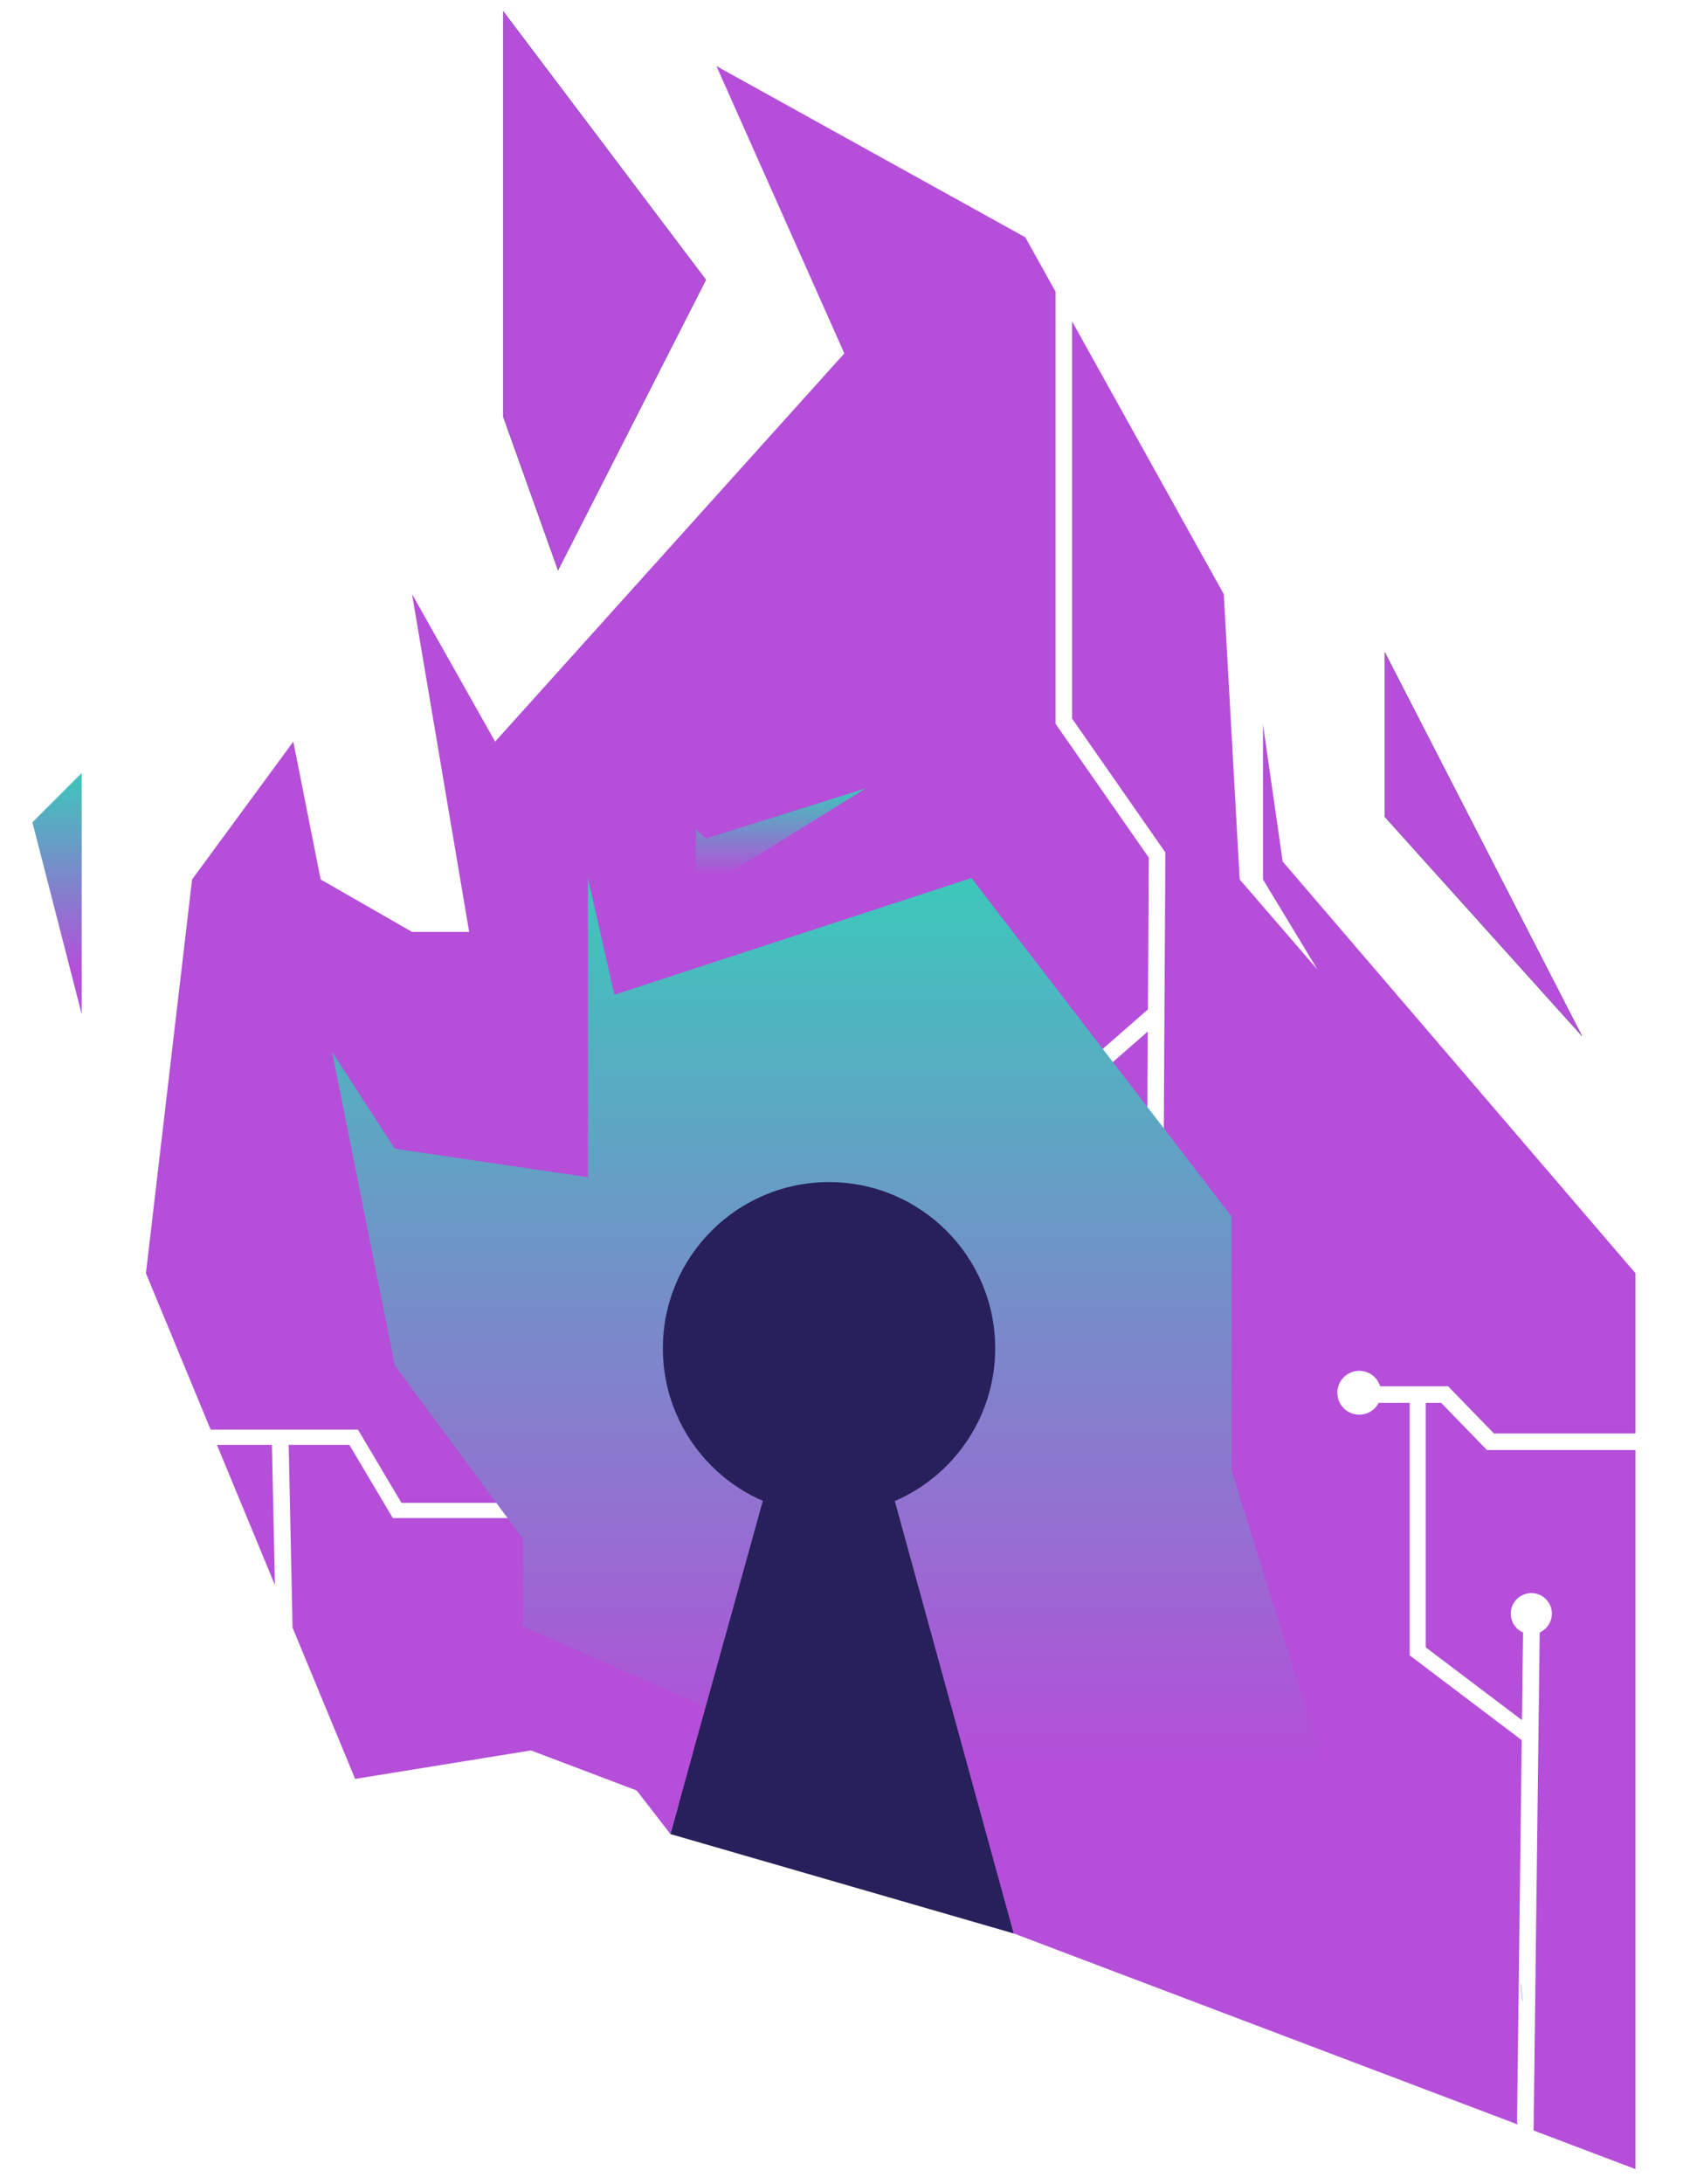 <svg width="7562" height="9767" viewBox="0 0 7562 9767" fill="none" xmlns="http://www.w3.org/2000/svg">
<g clip-path="url(#clip0_126_5478)">
<line x1="6812.5" y1="8947.05" x2="6804.5" y2="8873.05" stroke="#27205A"/>
<path fill-rule="evenodd" clip-rule="evenodd" d="M3205.75 295.5L4587.86 1061.29L4723.07 1304.26V3225.22V3236.85L4729.72 3246.38L5140.34 3835.28L5136.51 4514.08L4561.01 5017.42L4548.47 5028.4L4548.37 5045.06L4542.84 6027.25L4616.83 6027.66L4622.28 5062.15L5135.96 4612.87L5129.75 5713.66L5203.75 5714.08L5210.32 4547.83L5211.35 4546.93L5210.34 4545.77L5214.4 3823.95L5214.47 3812.21L5207.75 3802.58L4797.07 3213.59V1437.24L5475.85 2657.02L5547.01 3933.01L5895.8 4336.95L5651.25 3933.01V3239.39L5739.45 3852.82L7318 5694.13V6410.7H6684.64L6490.77 6210.96L6479.87 6199.73H6464.22H6175.71C6163.42 6159.65 6126.12 6130.5 6082 6130.5C6027.88 6130.5 5984 6174.38 5984 6228.5C5984 6282.62 6027.88 6326.5 6082 6326.5C6119.81 6326.5 6152.62 6305.09 6168.96 6273.73H6307.69V7385.07V7402.98L6321.98 7413.79L6809.02 7782.03L6788.01 9495.02L6790.58 9495.05L6790.52 9500.66L2375.88 7828.12L1589.11 7955.42L1309.08 7278.98L1291.82 6461.5H1563.15L1747.77 6772.36L1757.65 6789H1777H2292V6721H1796.35L1611.73 6410.14L1601.85 6393.5H1582.5H942.519L653 5694.13L859.465 3933.01L1312.48 3316.57L1434.76 3933.01L1843.68 4167.56H2099.26L1843.68 2657.02L2215.52 3316.57L3778.03 1580.51L3205.75 295.5ZM970.669 6461.5L1230.03 7088.03L1216.8 6461.5H970.669ZM6862.19 9527.81L7318 9700.5V6484.7H6668.99H6653.34L6642.44 6473.47L6448.57 6273.73H6379.69V7367.16L6810.11 7692.6L6814.92 7300.72C6782.58 7286.46 6760 7254.12 6760 7216.5C6760 7165.69 6801.19 7124.5 6852 7124.5C6902.81 7124.5 6944 7165.69 6944 7216.5C6944 7251.08 6924.93 7281.2 6896.73 7296.91C6894.43 7298.54 6892.01 7300.01 6889.5 7301.33L6862.19 9527.81Z" fill="#B54ED9"/>
<path d="M6180 8726.5L5103.48 8493.97L2340 7272.17V6882.27L1766.66 6106.5L1486 4704.28L1766.66 5137.27L2630.68 5264.57V3926.5L2748.96 4448.7L4346.7 3926.5L5510.43 5439.97V6574.57L6180 8726.5Z" fill="url(#paint0_linear_126_5478)"/>
<path d="M3710 5644.5L2999.5 8202L4535.5 8646.5L3710 5644.5Z" fill="#27205A"/>
<circle cx="3709.5" cy="6030" r="743.5" fill="#27205A"/>
<path d="M3158.5 1251.5L2252 51V712.5V1864L2497 2550L3158.5 1251.5Z" fill="#B54ED9"/>
<path d="M6196.5 3653V2917.5L7078.5 4633L6196.5 3653Z" fill="#B54ED9"/>
<path d="M3158.5 1251.5L2252 51V712.5V1864L2497 2550L3158.5 1251.5Z" stroke="#27205A"/>
<path d="M6196.5 3653V2917.5L7078.5 4633L6196.5 3653Z" stroke="#27205A"/>
<path d="M365.5 4535V3457L145 3677.5L365.5 4535Z" fill="url(#paint1_linear_126_5478)"/>
<path d="M3113 3708.5V3996.5L3874.5 3525.5L3158 3750.5L3113 3708.5Z" fill="url(#paint2_linear_126_5478)"/>
<path d="M3000 8202.22L3099 7842L2623 7716L3000 8202.22Z" fill="#B54ED9"/>
</g>
<defs>
<linearGradient id="paint0_linear_126_5478" x1="3833" y1="3926.5" x2="3833" y2="8726.5" gradientUnits="userSpaceOnUse">
<stop stop-color="#3CC8BB"/>
<stop offset="0.825" stop-color="#B54ED9"/>
</linearGradient>
<linearGradient id="paint1_linear_126_5478" x1="255.25" y1="3457" x2="255.25" y2="4535" gradientUnits="userSpaceOnUse">
<stop stop-color="#3CC8BB"/>
<stop offset="0.825" stop-color="#B54ED9"/>
</linearGradient>
<linearGradient id="paint2_linear_126_5478" x1="3493.75" y1="3525.5" x2="3493.75" y2="3996.5" gradientUnits="userSpaceOnUse">
<stop stop-color="#3CC8BB"/>
<stop offset="0.825" stop-color="#B54ED9"/>
</linearGradient>
<clipPath id="clip0_126_5478">
<rect width="7562" height="9767" fill="white"/>
</clipPath>
</defs>
</svg>
